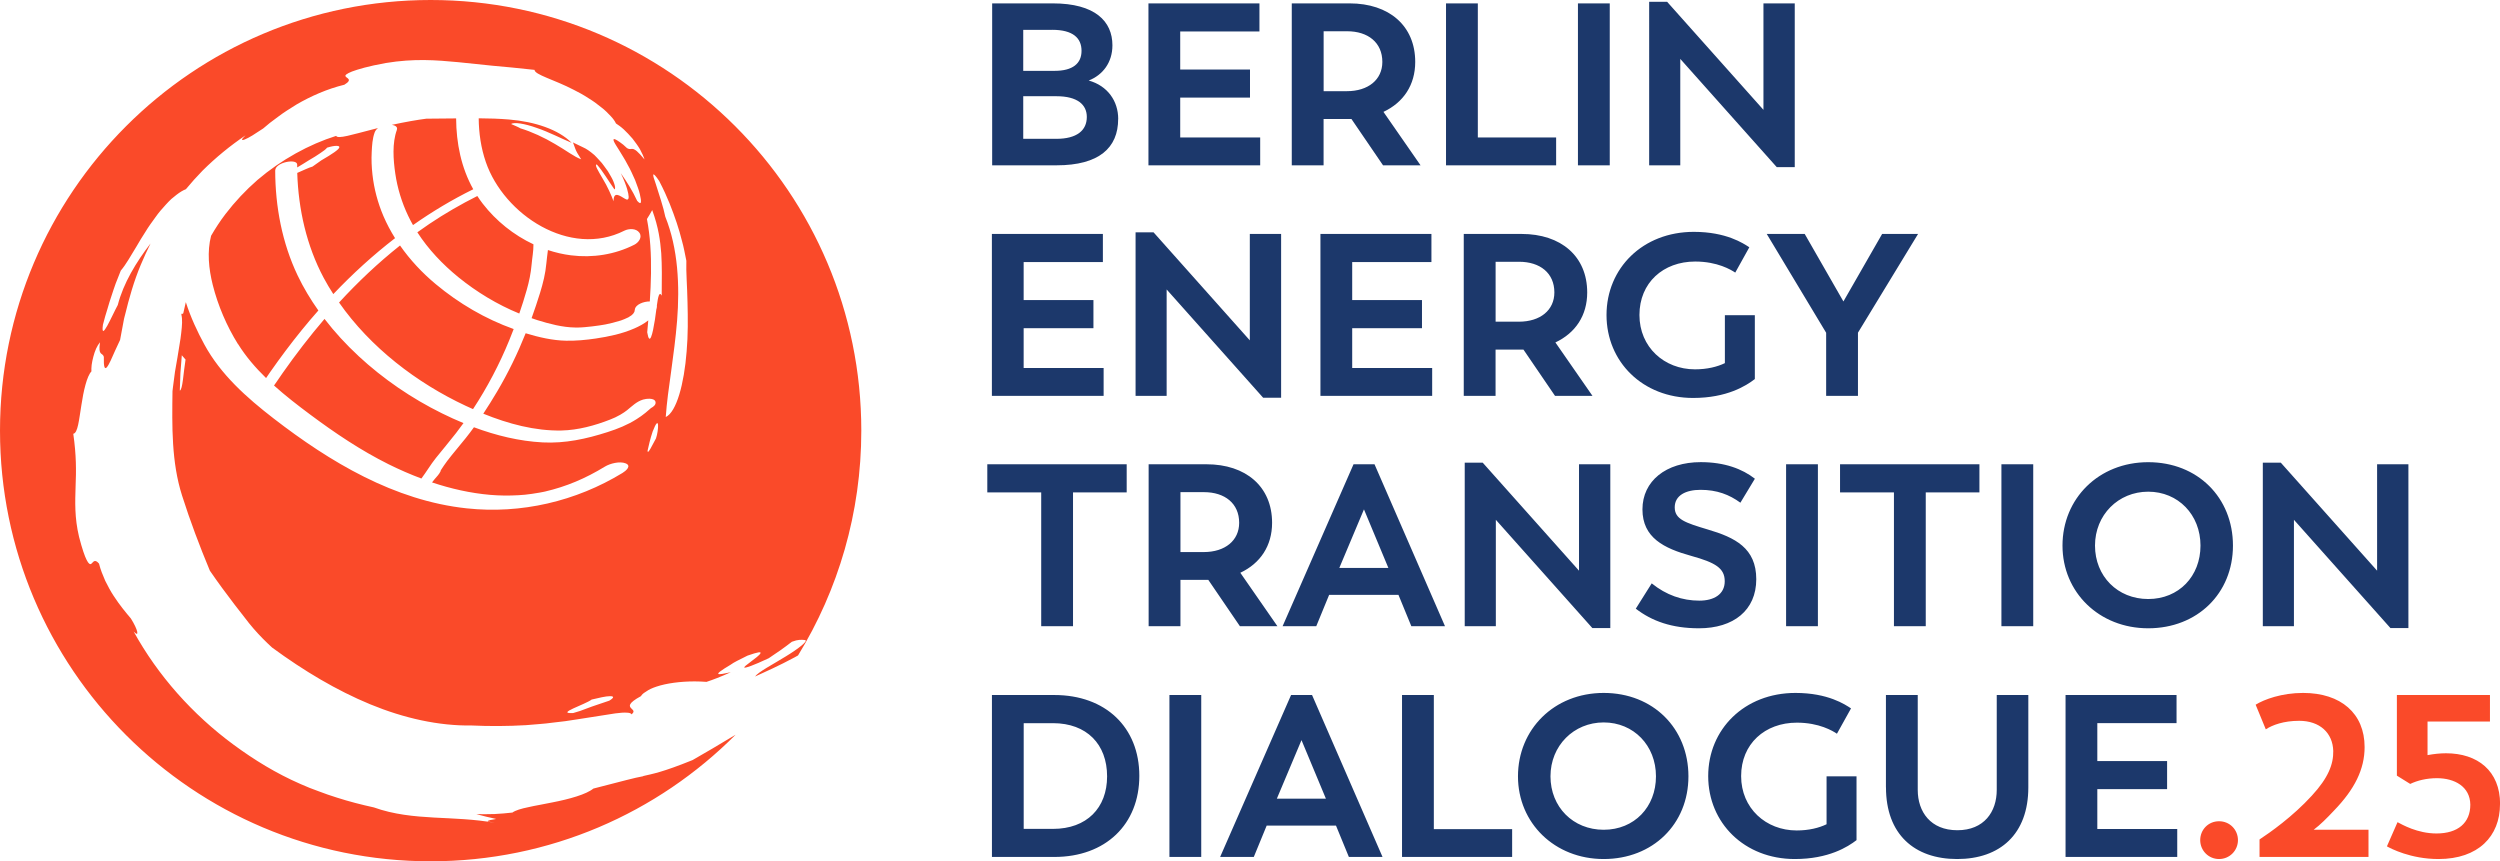 <?xml version="1.0" encoding="UTF-8"?><svg id="Ebene_2" xmlns="http://www.w3.org/2000/svg" viewBox="0 0 539.88 186.01"><defs><style>.cls-1{fill:#fa4a29;}.cls-1,.cls-2{stroke-width:0px;}.cls-2{fill:#1c386b;}</style></defs><g id="Ebene_2-2"><path class="cls-2" d="M241.47,25.7c0,6.22-4.13,10-13.28,10h-13.93V.73h13.08c9.16,0,12.89,3.88,12.89,9.05,0,3.73-2.09,6.42-5.12,7.61,4.08,1.14,6.37,4.43,6.37,8.31ZM227.24,6.45h-6.27v8.85h6.77c3.93,0,5.82-1.59,5.82-4.33s-1.84-4.53-6.32-4.53ZM234.7,25.26c0-2.64-1.99-4.48-6.57-4.48h-7.16v9.2h7.16c4.38,0,6.57-1.79,6.57-4.72ZM272.14,29.68v6.02h-24.13V.73h23.97v6.07h-17.11v8.21h15.07v6.07h-15.07v8.6h17.26ZM298.67,35.7l-6.82-10h-6.02v10h-6.87V.73h12.49c8.51,0,14.17,4.82,14.17,12.64,0,4.98-2.53,8.75-6.86,10.79l8.01,11.54h-8.11ZM285.84,19.69h5.02c4.62,0,7.66-2.49,7.66-6.32,0-4.18-3.09-6.62-7.61-6.62h-5.07v12.93ZM336.05,29.68v6.02h-23.78V.73h6.87v28.95h16.91ZM340.76.73h6.87v34.97h-6.87V.73ZM387.58.73v35.37h-3.88l-20.84-23.38v22.98h-6.72V.39h3.88s20.8,23.33,20.8,23.33V.73h6.76ZM238.33,79.47v6.02h-24.13v-34.97h23.97v6.07h-17.11v8.21h15.07v6.07h-15.07v8.6h17.26ZM276.66,50.52v35.37h-3.88l-20.84-23.38v22.98h-6.71v-35.32h3.88l20.79,23.33v-22.98h6.77ZM309.28,79.47v6.02h-24.13v-34.97h23.97v6.07h-17.11v8.21h15.07v6.07h-15.07v8.6h17.26ZM335.81,85.49l-6.82-10h-6.02v10h-6.87v-34.97h12.48c8.52,0,14.18,4.82,14.18,12.64,0,4.98-2.54,8.75-6.87,10.79l8.01,11.54h-8.11ZM322.98,69.47h5.02c4.63,0,7.67-2.49,7.67-6.32,0-4.18-3.09-6.62-7.62-6.62h-5.07v12.93ZM378.96,68.08v13.78c-1.88,1.45-6.02,4.08-13.33,4.08-10.89,0-18.7-7.81-18.7-17.91s7.81-17.96,18.85-17.96c7.02,0,10.7,2.49,11.99,3.33l-3.04,5.47c-.89-.6-3.83-2.39-8.65-2.39-6.91,0-12.04,4.58-12.04,11.54s5.37,11.74,11.99,11.74c2.64,0,4.82-.55,6.46-1.34v-10.35h6.46ZM401.23,71.86v13.63h-6.87v-13.63l-12.83-21.34h8.2l8.36,14.58,8.36-14.58h7.76l-12.99,21.34ZM243.31,106.33h-11.59v28.9h-6.87v-28.9h-11.64v-6.07h30.1v6.07ZM267.76,135.23l-6.82-10h-6.02v10h-6.87v-34.97h12.49c8.51,0,14.17,4.82,14.17,12.64,0,4.97-2.53,8.75-6.86,10.79l8.01,11.54h-8.11ZM254.92,119.22h5.02c4.62,0,7.66-2.49,7.66-6.32,0-4.18-3.09-6.62-7.61-6.62h-5.07v12.94ZM302.01,128.46h-14.98l-2.78,6.77h-7.27l15.32-34.97h4.53l15.22,34.97h-7.27l-2.78-6.77ZM289.23,122.64h10.59l-5.27-12.64-5.32,12.64ZM347.75,100.26v35.37h-3.88l-20.84-23.38v22.98h-6.72v-35.32h3.88l20.8,23.33v-22.98h6.76ZM353.25,131.45l3.44-5.47c3.13,2.53,6.61,3.73,10.29,3.73,3.13,0,5.48-1.35,5.48-4.18s-1.99-4.03-7.22-5.48c-5.92-1.64-10.55-3.93-10.55-10.05s5.08-10.2,12.59-10.2c5.12,0,8.96,1.45,11.69,3.58l-3.13,5.18c-2.39-1.75-5.08-2.78-8.6-2.78-3.18,0-5.58,1.19-5.58,3.78s2.29,3.33,7.12,4.78c5.92,1.74,10.49,4.02,10.49,10.74s-4.92,10.6-12.38,10.6c-5.82,0-10.15-1.54-13.63-4.23ZM385.71,100.26h6.87v34.97h-6.87v-34.97ZM427.46,106.33h-11.59v28.9h-6.87v-28.9h-11.64v-6.07h30.1v6.07ZM432.21,100.26h6.87v34.97h-6.87v-34.97ZM445.4,117.82c0-10.15,7.81-18.01,18.51-18.01s18.3,7.67,18.3,18.01-7.71,17.86-18.3,17.86-18.51-7.76-18.51-17.86ZM475.2,117.82c0-6.66-4.82-11.64-11.29-11.64s-11.49,5.03-11.49,11.64,4.87,11.54,11.49,11.54,11.29-4.92,11.29-11.54ZM520.1,100.26v35.37h-3.88l-20.84-23.38v22.98h-6.72v-35.32h3.88l20.8,23.33v-22.98h6.76ZM246.04,167.55c0,10.5-7.31,17.51-18.35,17.51h-13.48v-34.97s13.48,0,13.48,0c11.04,0,18.35,6.96,18.35,17.46ZM239.08,167.65c0-6.91-4.38-11.48-11.69-11.48h-6.32v22.83h6.32c7.31,0,11.69-4.53,11.69-11.35ZM252.54,150.09h6.87v34.97h-6.87s0-34.97,0-34.97ZM288.52,178.29h-14.98l-2.78,6.77h-7.27l15.32-34.97h4.53l15.22,34.97h-7.27l-2.78-6.77ZM275.74,172.47h10.59l-5.27-12.64-5.32,12.64ZM326.55,179.04v6.02h-23.78v-34.97h6.87v28.96h16.91ZM327.81,167.65c0-10.15,7.81-18.01,18.51-18.01s18.3,7.67,18.3,18.01-7.71,17.86-18.3,17.86-18.51-7.76-18.51-17.86ZM357.61,167.65c0-6.66-4.82-11.64-11.29-11.64s-11.49,5.03-11.49,11.64,4.87,11.54,11.49,11.54,11.29-4.92,11.29-11.54ZM400.92,167.65v13.78c-1.88,1.45-6.02,4.08-13.33,4.08-10.89,0-18.7-7.81-18.7-17.91s7.81-17.96,18.85-17.96c7.02,0,10.7,2.49,11.99,3.34l-3.04,5.47c-.89-.6-3.83-2.39-8.65-2.39-6.91,0-12.04,4.58-12.04,11.54s5.37,11.74,11.99,11.74c2.64,0,4.82-.55,6.46-1.34v-10.35h6.46ZM407.27,170.04v-19.95h6.87v20.5c0,4.73,2.78,8.7,8.55,8.7s8.51-3.97,8.51-8.7v-20.5h6.82v19.95c0,10.1-6.11,15.47-15.37,15.47s-15.37-5.37-15.37-15.47ZM470.18,179.04v6.02h-24.12v-34.97h23.97v6.07h-17.11v8.2h15.07v6.06h-15.07v8.61h17.26Z"/><path class="cls-1" d="M85.7,28.03c.24-.66-.41-.96-1.07-1.07,2.8-.61,5.54-1.09,7.44-1.33,2.11,0,4.26-.03,6.43-.06.03,5.35,1.1,10.66,3.7,15.3-4.55,2.24-8.89,4.84-13.01,7.74-.38-.66-.73-1.34-1.06-2.03-1.37-2.88-2.31-5.96-2.77-9.12-.43-2.96-.7-6.55.35-9.42M51.41,74.3c1.67,2.69,3.76,5.11,6.05,7.34.31-.46.63-.91.94-1.37,2.13-3.04,4.35-6.01,6.69-8.9,1.19-1.47,2.41-2.91,3.66-4.32-1.69-2.39-3.21-4.91-4.47-7.55-3.36-7.05-4.83-14.88-4.85-22.67,0-1.8,4.75-2.67,4.75-1.27,0,.2,0,.4,0,.6.83-.51,1.71-1.01,2.51-1.54.92-.54,1.8-1.06,2.48-1.55.7-.46,1.23-.86,1.46-1.18.9-.28,1.6-.41,2.06-.39.46,0,.66.13.58.36-.15.46-1.42,1.34-3.9,2.78l-1.88,1.33c-.76.21-2.08.84-3.3,1.37.25,7.85,2,15.69,5.71,22.66.64,1.2,1.34,2.37,2.08,3.51,4.14-4.36,8.59-8.42,13.33-12.08-.95-1.52-1.8-3.11-2.51-4.77-1.22-2.86-2.03-5.89-2.37-8.98-.18-1.61-.25-3.24-.16-4.86.07-1.4.15-2.9.64-4.23.14-.38.4-.69.72-.94-.46.11-.92.23-1.37.35-4.06,1.03-7.35,2.09-7.67,1.34-5.83,1.83-11.84,5.13-16.99,9.52-2.55,2.22-4.88,4.71-6.91,7.36-1.16,1.51-2.18,3.1-3.11,4.7-.88,3.44-.51,7.12.36,10.6,1.12,4.46,3.02,8.89,5.45,12.79M90.13,50.17c2.37,3.68,5.45,6.91,8.83,9.67,3.95,3.21,8.43,5.93,13.18,7.87.58-1.69,1.13-3.4,1.61-5.11.51-1.79.89-3.61,1.05-5.47.12-1.45.42-2.91.4-4.37-4.27-2-8.07-5.05-10.94-8.76-.42-.54-.81-1.1-1.18-1.67-3.58,1.8-7.05,3.8-10.38,6.04-.87.59-1.73,1.19-2.58,1.8M77.41,76.87c-2.65-2.45-5.12-5.13-7.33-8-3.2,3.74-6.2,7.64-9.03,11.67-.5.72-1,1.44-1.49,2.17,0,0-.01.01-.02.02-.11.17-.23.33-.34.49,0,.01-.02.02-.03.03,2.48,2.23,5.14,4.28,7.74,6.22,5.39,4.02,11,7.8,17.03,10.8,2.3,1.14,4.66,2.17,7.06,3.07,1.09-1.44,1.99-3.01,3.12-4.42,1.44-1.8,2.94-3.56,4.36-5.39.55-.71,1.08-1.43,1.61-2.16-1.57-.65-3.12-1.35-4.63-2.1-6.55-3.23-12.69-7.42-18.05-12.39M86.38,53.02c-4.71,3.74-9.09,7.88-13.16,12.31,6.78,9.71,16.79,17.37,27.36,22.31.52.24,1.04.48,1.57.71,3.08-4.69,5.73-9.74,7.82-14.86.33-.8.64-1.62.96-2.43-6.13-2.19-11.84-5.54-16.83-9.7-2.92-2.43-5.54-5.23-7.71-8.34M142.38,39.12c-1.68-2.48-1.52-1.46-.78.55.65,2.06,1.71,5.22,2.07,7.12,1.37,3.4,2.18,7.17,2.54,10.99.36,3.83.31,7.71.01,11.47-.3,3.77-.81,7.43-1.28,10.91-.49,3.48-.96,6.78-1.17,9.9,2.32-1.08,3.97-7.16,4.51-14.16.31-3.49.28-7.21.19-10.62-.06-3.42-.34-6.55-.25-8.97-.32-1.57-.57-2.97-.95-4.3-.32-1.34-.72-2.61-1.14-3.91-.89-2.6-1.89-5.4-3.76-8.98M141.68,94.61c.53-1.49.86-5.59-.74-1.41-.5,1.47-.9,3.21-1.09,4.1-.05,1.15,1.16-1.48,1.84-2.68M131.58,151.31c1.16-.7.98-.98.13-.97-.85,0-2.36.35-3.94.73-1.32,1.05-7.99,3.12-3.98,2.91,1.01-.27,1.93-.58,3.1-1.05,1.17-.46,2.63-.9,4.69-1.62M38.83,84.35c.62-.17.77-3.81,1.24-6.7l-.81-.93-.3,3.84-.13,3.79M138.89,167.59c2.01-.47,4.11-.79,10.67-3.45,2.54-1.45,5.94-3.44,9.3-5.48-16.84,16.89-40.13,27.34-65.86,27.34C41.64,186.01,0,144.36,0,93S41.64,0,93,0s93,41.64,93,93c0,17.79-5,34.41-13.66,48.54-.25.14-.5.29-.75.42-3.24,1.75-6.43,3.18-8.54,4.14.7-1,3.87-2.63,6.61-4.33,2.76-1.67,5.02-3.46,4.17-3.55-.72-.08-1.43-.16-2.83.37-1.61,1.27-3.3,2.44-5,3.56-3.45,1.62-4.88,2.06-5.2,2.03-.33-.05.44-.61,1.33-1.28.89-.66,1.9-1.42,2.09-1.81.18-.39-.42-.33-2.79.49-1.93.97-2.91,1.42-3.66,1.97-4.23,2.52-2.83,2.23.04,1.62-2.17.98-3.87,1.64-5.24,2.08-.84-.06-1.69-.1-2.56-.1-3.08,0-6.06.4-8.23,1.12-.96.32-1.66.65-2.17,1.02-.42.24-.78.5-1.03.8-.07.08-.11.16-.16.24-.71.39-1.23.71-1.6,1-.75.58-.88.96-.77,1.26.21.6,1.39.86.32,1.68-.08-.24-.43-.35-1.03-.37-.6-.04-1.44.02-2.48.16-2.04.32-4.91.77-8.24,1.29-.83.13-1.69.25-2.57.39-.89.1-1.79.21-2.72.32-1.84.27-3.78.35-5.73.54-3.92.23-7.94.25-11.73.07-7.11.11-14.64-1.57-21.91-4.57-7.28-3.01-14.35-7.23-21.2-12.26-1.33-1.22-2.72-2.6-4.03-4.12-.33-.38-.65-.76-.96-1.15-.33-.43-.67-.85-1-1.29-.68-.87-1.37-1.76-2.07-2.66-1.81-2.36-3.64-4.84-5.38-7.38-2.22-5.32-4.27-10.77-6-16.21-2.3-7.2-2.17-15-2.07-22.56.04-.36.08-.72.13-1.08.13-1.04.26-2.08.41-3.12.18-1.04.36-2.06.53-3.06.29-2.03.67-3.78.82-5.35.18-1.57.29-2.89.02-3.95.26-.56.18.25.43-.31.18-.78.35-1.57.54-2.35,1.04,3.27,2.51,6.41,4,9.14,3.52,6.49,9.14,11.48,14.91,15.94,12.2,9.43,26.13,17.78,41.75,19.45,11.73,1.26,23.59-1.51,33.65-7.65.69-.42,2.04-1.53.66-2.07-1.27-.5-3.34.02-4.46.7-4.26,2.6-8.36,4.32-12.94,5.39-.07.02-.13.03-.19.04-.03,0-.07.01-.14.03-.28.06-.56.11-.84.16-.56.1-1.12.19-1.68.27-1.25.17-1.68.22-2.86.29-2.13.12-4.07.1-6.1-.07-4.3-.37-8.51-1.33-12.59-2.69.2-.23.38-.47.56-.71.46-.53.96-1.03,1.27-1.67.04-.08.05-.15.04-.21.45-.69.91-1.39,1.41-2.05,1.29-1.69,2.69-3.29,4.01-4.95.61-.76,1.19-1.53,1.76-2.32,4.79,1.78,9.81,3.01,14.85,3.27,4.83.25,9.44-.76,14.01-2.23,2.18-.7,4.29-1.54,6.23-2.77.68-.43,1.33-.88,1.95-1.39.31-.26.62-.52.92-.79.09-.07.19-.15.27-.23.59-.31,1.11-.75.98-1.34-.22-.95-2.1-.68-2.68-.5-1.42.43-2.35,1.4-3.48,2.31-.42.34-.81.58-1.45.97-.71.42-1.45.75-2.22,1.05-3.29,1.29-6.91,2.27-10.46,2.35-5.74.12-11.53-1.45-16.9-3.63,1.04-1.57,2.03-3.17,2.99-4.79,2.4-4.05,4.43-8.25,6.16-12.58,2.82.86,5.82,1.56,8.74,1.61,2.12.04,4.27-.16,6.37-.47,2.84-.42,5.74-1.03,8.38-2.19.96-.42,2.07-.99,2.99-1.73-.07.85-.15,1.7-.23,2.57.52,3.12,1.16.46,1.66-2.69.12-.75.21-1.52.31-2.25.05-.18.1-.36.12-.56.01-.12,0-.22,0-.32.25-1.86.51-3.1,1.04-2.1.04-3.78.07-6.44-.1-9.16-.22-2.7-.56-5.51-1.95-9.31-.35.65-.74,1.3-1.14,1.93.72,3.74.94,7.65.88,11.7-.03,1.99-.12,4.02-.26,6.1-1.34-.02-3.09.68-3.22,1.7-.02.15-.05.3-.09.44-.01.05-.02.08-.02.11,0,0-.02.02-.05.07-.02.03-.16.23-.19.3-.03.03-.05.06-.06.07-.09.09-.19.17-.28.26-.02.02-.03.03-.04.04-.01,0-.02.01-.04.03-.19.13-.39.24-.58.37-.03.02-.05.03-.07.05-.03.01-.07.03-.14.06-.24.11-.47.22-.71.32-.22.09-.44.17-.67.26-.04.02-.07.03-.09.03-.04.01-.09.03-.2.06-.53.16-1.06.31-1.6.45-.51.13-1.03.24-1.55.35-.01,0-.02,0-.03,0-.11.02-.22.04-.33.06-.33.06-.67.11-1,.16-1.02.15-2.04.27-3.07.36-.22.02-.45.03-.67.05-.07,0-.29.02-.42.02-.11,0-.31,0-.37.01-.2,0-.4,0-.6,0-2.76-.03-5.59-.79-8.21-1.6-.41-.13-.82-.28-1.23-.42.65-1.8,1.26-3.62,1.83-5.46.64-2.08,1.17-4.2,1.36-6.37.08-.96.23-1.92.34-2.88,1.62.54,3.29.93,4.98,1.14,4.68.59,9.46-.15,13.68-2.29.91-.46,1.78-1.6,1.09-2.59-.69-.99-2.29-.92-3.25-.44-11.72,5.93-25.99-3.42-29.91-14.82-1.05-3.05-1.51-6.24-1.54-9.45,2.22.01,4.42.08,6.56.26,5.56.46,10.68,2.16,13.52,5.04-2.2-.91-4.96-2.36-7.59-3.24-2.59-.93-4.93-1.29-5.48-.82.69.32,1.39.57,2.03.94,2.35.7,5.13,1.99,7.44,3.37,2.35,1.35,4.24,2.83,5.65,3.3-.71-1.1-1.09-1.74-1.28-2.3-.22-.51-.28-.88-.51-1.34,1,.48,1.59.76,2.24,1.08.68.3,1.34.74,2.41,1.65.37.35.71.75,1.07,1.13l.52.57c.16.21.31.41.46.61.3.41.59.8.86,1.18.24.4.47.79.67,1.15.42.71.67,1.38.8,1.87.13.49.12.81-.05.91-1.3-1.83-2.46-3.9-3.81-5.39-.57.02.28,1.35,1.25,3.03,1.02,1.65,1.98,3.81,2.36,4.92,0-2.33,1.43-1.13,2.42-.57.47.28.83.37.85-.37-.03-.71-.34-2.3-1.71-5.13,1.32,1.87,2.56,3.84,3.54,5.97.95,1.07.99.27.58-1.44-.18-.86-.61-1.89-1.02-3.03-.5-1.09-1.01-2.31-1.65-3.39-.57-1.13-1.25-2.12-1.76-3-.53-.86-.99-1.52-1.17-1.97-.18-.43-.11-.62.32-.43.22.1.53.29.96.59.21.15.45.33.72.54.26.22.53.48.84.76.64.37.8.1,1.21.16.2.03.47.14.88.47.39.34.93.9,1.68,1.81-.2-.64-.54-1.39-.97-2.18-.45-.78-1.04-1.56-1.62-2.32-.62-.74-1.29-1.41-1.89-1.99-.62-.57-1.23-.99-1.69-1.29-.2-.45-.58-1.01-1.14-1.59-.56-.59-1.23-1.3-2.08-1.93-.42-.32-.86-.66-1.31-1.01-.45-.34-.96-.63-1.46-.96-.5-.31-1-.65-1.53-.93-.53-.28-1.06-.56-1.59-.84-4.24-2.21-8.46-3.26-8.47-4.31-3.52-.39-6.4-.66-9.04-.89-2.64-.28-5.05-.53-7.44-.77-4.76-.45-9.52-.83-15.63.18-3.86.69-6.08,1.38-7.32,1.84-1.23.5-1.49.79-1.4,1.01.18.45,1.7.66-.24,1.84-3.74.91-7.29,2.5-10.3,4.25-1.48.92-2.88,1.79-4.07,2.71-.6.45-1.17.88-1.71,1.28-.52.43-1,.83-1.45,1.21-.43.29-.85.56-1.24.8-.38.26-.75.49-1.08.7-.67.41-1.23.7-1.63.86-.79.32-.9.08.14-.88-3.3,2.23-6.42,4.78-9.29,7.63-1.25,1.28-2.45,2.62-3.59,4-.63.24-1.29.65-1.99,1.18-.38.29-.77.6-1.17.95-.39.36-.76.76-1.15,1.18-.77.84-1.58,1.75-2.29,2.78-.74,1.01-1.49,2.04-2.14,3.12-.68,1.07-1.35,2.12-1.93,3.16-1.25,2.04-2.29,3.93-3.39,5.21-.4,1.02-.76,1.93-1.11,2.81-.33.88-.59,1.75-.89,2.63-.31.88-.58,1.81-.88,2.83-.15.51-.32,1.04-.49,1.61-.15.57-.32,1.18-.49,1.83-.53,3.96,1.95-1.97,3.21-4.28,1.21-4.71,3.98-9.27,7.08-13.29-.75,1.51-1.46,3.04-2.11,4.6-1.49,3.55-2.53,7.23-3.43,10.94,0,.02-.01.04-.02.06h0c-.06.22-.12.45-.17.68l-.56,2.99-.28,1.5v.04c-.35.75-.72,1.54-1.07,2.3-1.4,3.21-2.57,5.98-2.45,1.37-.15-.52-.46-.52-.68-.79-.23-.26-.38-.79-.15-2.35-.31.36-.59.83-.84,1.37-.24.54-.44,1.15-.6,1.76-.16.61-.29,1.21-.36,1.76-.06.55-.08,1.04-.05,1.4-.97.99-1.72,4.23-2.18,7.35-.51,3.11-.75,5.98-1.74,6.12.67,4.65.64,7.98.5,11.35-.1,3.35-.25,6.72.75,10.92,1.37,5.3,2.15,6.04,2.55,5.86.44-.19.72-1.33,1.76-.09.31,1.3.83,2.52,1.34,3.71.58,1.16,1.17,2.28,1.83,3.27,1.3,2.01,2.68,3.65,3.71,4.87,1.51,2.4,1.93,4.23.6,2.82,5.23,9.49,12.71,17.91,21.61,24.46,4.47,3.28,9.14,6.16,14.43,8.47l1.96.83,1.94.73c1.29.51,2.61.94,3.92,1.36,2.64.85,5.32,1.54,8.02,2.13,4.29,1.54,8.69,1.95,13,2.19,4.33.23,8.59.33,13.12,1.13l-1.5-.29c-.23-.22.9-.39,1.78-.54-1.5-.34-2.92-.65-4.27-1.04,1.3.04,2.61,0,3.91-.02,1.3-.06,2.59-.18,3.87-.32.66-.48,1.9-.85,3.43-1.16,1.52-.36,3.35-.63,5.18-1.03,3.67-.71,7.37-1.74,8.87-2.99,6.78-1.73,8.73-2.3,10.78-2.67M475.14,181.43c0-2.24,1.74-4.08,4.07-4.08s4.08,1.85,4.08,4.08-1.79,4.08-4.08,4.08-4.07-1.85-4.07-4.08ZM539.88,173.67c0,6.92-4.68,11.84-13.28,11.84-6.02,0-10.35-2.29-11.14-2.74l2.29-5.22c.95.5,4.28,2.44,8.41,2.44,4.63,0,7.31-2.29,7.31-6.22-.05-3.93-3.43-5.72-7.21-5.72-2.24,0-4.23.5-5.77,1.24l-2.88-1.79v-17.41h20.1v5.72h-13.48v7.26c1.34-.25,2.69-.4,3.98-.4,6.81,0,11.69,3.78,11.69,10.99ZM487.95,181.28c2.19-1.44,7.16-4.92,11.29-9.45,3.58-3.88,4.68-6.82,4.63-9.65-.1-3.88-2.88-6.52-7.36-6.52-3.33,0-5.77.9-7.21,1.84l-2.19-5.32c1.84-1.14,5.62-2.54,10.25-2.54,8.16,0,13.28,4.43,13.28,11.69,0,4.78-2.14,9.1-6.62,13.73-1.54,1.64-2.93,3.03-4.38,4.13h11.84v5.87h-23.53v-3.78Z"/></g></svg>